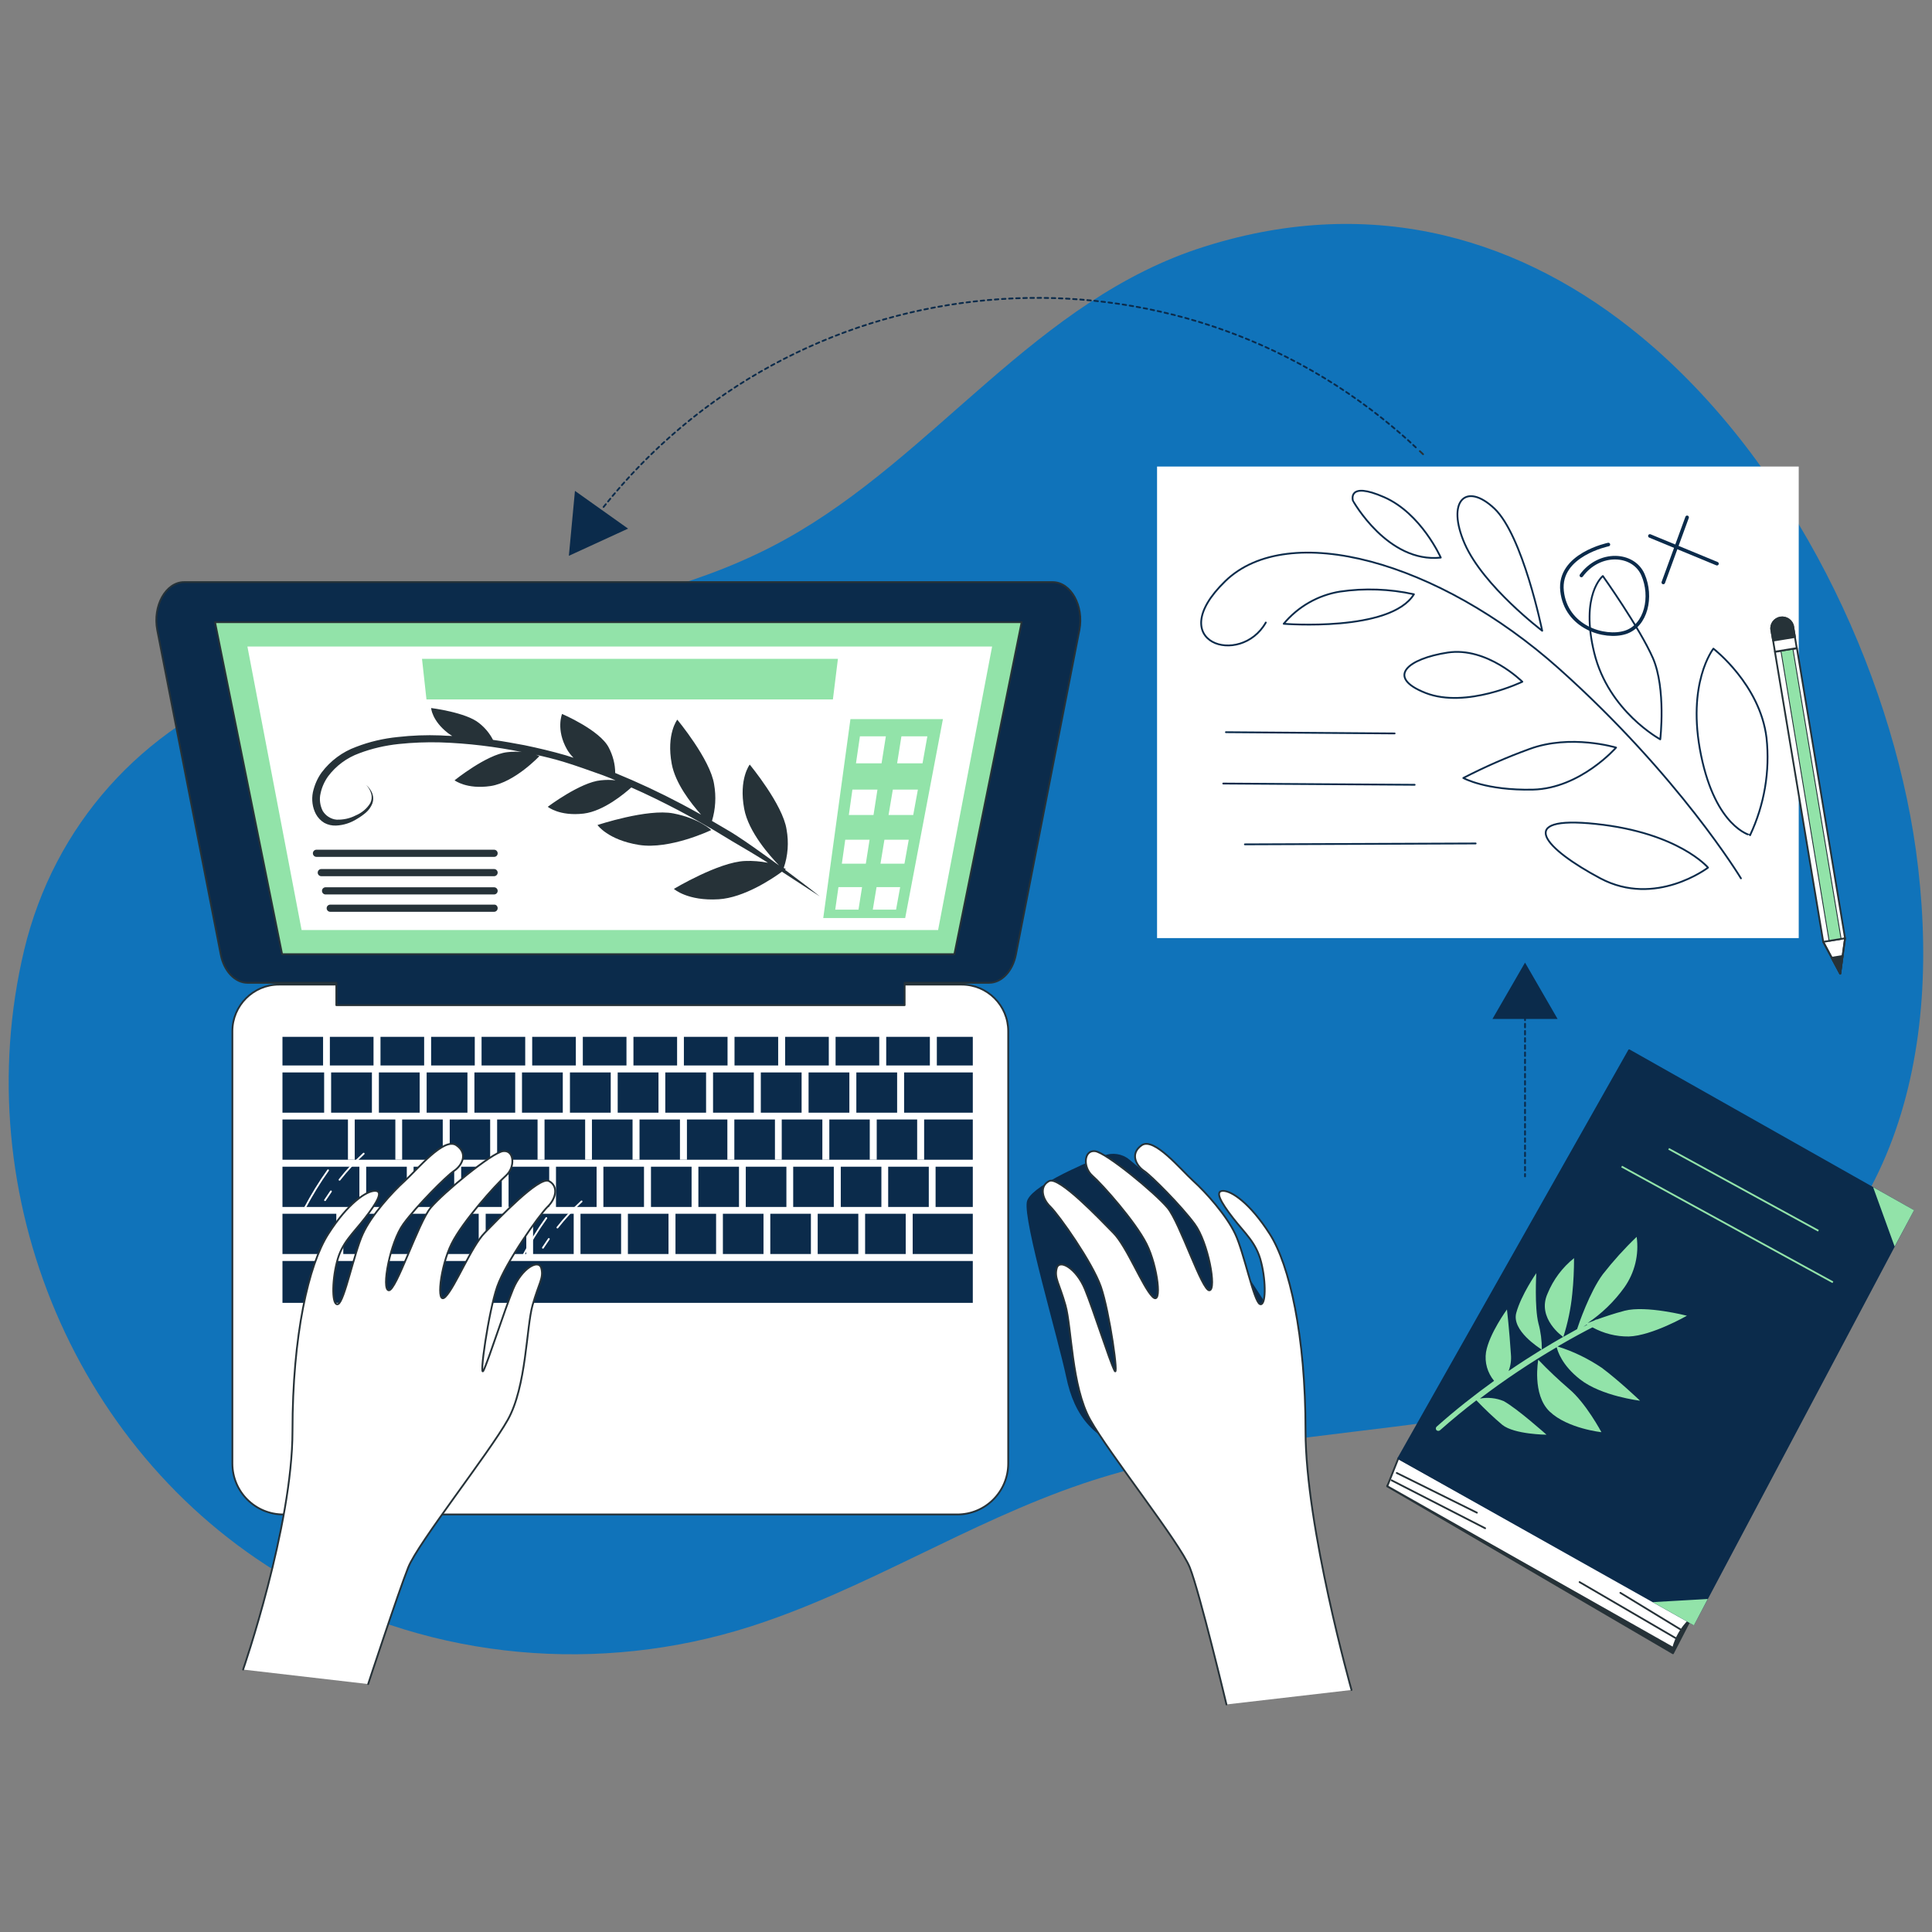 <svg xmlns="http://www.w3.org/2000/svg" xmlns:xlink="http://www.w3.org/1999/xlink" id="Layer_1" x="0px" y="0px" viewBox="0 0 1080 1080" style="enable-background:new 0 0 1080 1080;" xml:space="preserve"><rect x="0" y="0" width="1080" height="1080" fill="#808080" stroke="none"/><style type="text/css">	.st0{fill:#1073BA;}	.st1{display:none;opacity:0.7;fill:#FFFFFF;enable-background:new    ;}	.st2{fill:#FFFFFF;}	.st3{fill:#FFFFFF;stroke:#0B2B4B;stroke-linecap:round;stroke-linejoin:round;}	.st4{fill:none;stroke:#0B2B4B;stroke-linecap:round;stroke-linejoin:round;}	.st5{fill:none;stroke:#0B2B4B;stroke-width:2;stroke-linecap:round;stroke-linejoin:round;}	.st6{fill:#FFFFFF;stroke:#263238;stroke-linecap:round;stroke-linejoin:round;}	.st7{fill:#92E3A9;stroke:#263238;stroke-width:0.5;stroke-linecap:round;stroke-linejoin:round;}	.st8{fill:none;stroke:#263238;stroke-linecap:round;stroke-linejoin:round;}	.st9{fill:#263238;stroke:#263238;stroke-linecap:round;stroke-linejoin:round;}	.st10{fill:#0B2B4B;}	.st11{fill:#0B2B4B;stroke:#263238;stroke-linecap:round;stroke-linejoin:round;}	.st12{fill:#92E3A9;stroke:#263238;stroke-linecap:round;stroke-linejoin:round;}	.st13{fill:#263238;}	.st14{fill:#92E3A9;}	.st15{fill:#0B2B4B;stroke:#0B2B4B;stroke-linecap:round;stroke-linejoin:round;}	.st16{fill:none;stroke:#92E3A9;stroke-miterlimit:10;}	.st17{fill:#92E3A9;stroke:#92E3A9;stroke-miterlimit:10;}	.st18{fill:none;stroke:#FFFFFF;stroke-linecap:round;stroke-linejoin:round;}	.st19{fill:none;stroke:#0B2B4B;stroke-linecap:round;stroke-linejoin:round;stroke-dasharray:1.99,1.99;}	.st20{fill:none;stroke:#0B2B4B;stroke-linecap:round;stroke-linejoin:round;stroke-dasharray:2,2;}</style><g>	<g id="freepik--background-simple--inject-102">		<path class="st0" d="M917.4,188.2c-65.3-54-148.4-80.5-243.9-50.4C579.1,167.4,523,254.9,439.2,301.4   C350,351,241.1,345.9,146.3,381.6c-67,25.2-116.1,79.7-132.8,149.5c-32.6,136.7,29,284.8,152.1,354c76.8,43.1,170,50.9,253.7,24.2   c64.2-20.5,121.8-58.2,185.9-79.9c111.2-37.6,235.3-22.3,342.9-73.7c113.9-54.3,138.1-169.9,122.9-280.5   C1057,374.8,1002.1,258.3,917.4,188.2z"></path>		<path class="st1" d="M917.4,188.2c-65.3-54-148.4-80.5-243.9-50.4C579.1,167.4,523,254.9,439.2,301.4   C350,351,241.1,345.9,146.3,381.6c-67,25.2-116.1,79.7-132.8,149.5c-32.6,136.7,29,284.8,152.1,354c76.8,43.1,170,50.9,253.7,24.2   c64.2-20.5,121.8-58.2,185.9-79.9c111.2-37.6,235.3-22.3,342.9-73.7c113.9-54.3,138.1-169.9,122.9-280.5   C1057,374.8,1002.1,258.3,917.4,188.2z"></path>	</g>	<g id="freepik--Sketch--inject-102">		<rect x="646.8" y="260.8" class="st2" width="358.7" height="263.6"></rect>		<path class="st3" d="M954.8,485c0,0-16.4-19.5-62.6-24.4c-46.2-4.9-28.4,14,2.4,30.4C925.5,507.4,954.8,485,954.8,485z"></path>		<path class="st3" d="M950.9,422.2c-8.3-40.4,6.9-59.6,6.9-59.6s26.1,20,29.7,49.9c2,18.6-1.2,37.4-9.2,54.4   C978.3,466.8,959.2,462.6,950.9,422.2z"></path>		<path class="st3" d="M928.1,413.3c0,0-28.9-15.6-36.9-48.3s4.8-43,4.8-43s20.5,28.8,28,45.9C931.4,385.1,928.1,413.3,928.1,413.3z   "></path>		<path class="st3" d="M903.4,417.9c0,0-25.4-7.7-48.4,0.8c-12.7,4.6-25,10-37,16.2c0,0,12.6,7.1,39,6.5   C883.5,440.7,903.4,417.9,903.4,417.9z"></path>		<path class="st4" d="M973.2,491c0,0-34.5-57.2-101.8-117.3s-151.2-83.1-186.5-48.8c-35.3,34.3,8.5,48.2,22.7,23.1"></path>		<path class="st4" d="M862.1,352.6c0,0-32.9-24.9-43.3-48.6c-10.4-23.8,0.5-34.8,16.5-19.8S862.1,352.6,862.1,352.6z"></path>		<path class="st4" d="M851,381.1c0,0-19.7-19.7-41.8-16.3c-22.1,3.4-34.9,13.7-12.2,22.6C819.7,396.2,851,381.1,851,381.1z"></path>		<line class="st4" x1="685.3" y1="409.3" x2="779.6" y2="410"></line>		<line class="st4" x1="683.8" y1="438" x2="790.8" y2="438.7"></line>		<line class="st4" x1="695.9" y1="472" x2="824.9" y2="471.5"></line>		<path class="st4" d="M790.4,332.2c-13.6-3-27.6-3.5-41.3-1.5c-12.3,2-23.5,8.4-31.5,18C717.6,348.7,777.3,353.5,790.4,332.2z"></path>		<path class="st4" d="M805.4,311.7c0,0-10.9-24.7-31.7-33.8s-17.4,2-17.4,2S775.7,314.9,805.4,311.7z"></path>		<path class="st5" d="M899.1,304.4c0,0-28.1,5.7-25.9,26c2.2,20.3,23.8,26.8,35.4,23.1c11.7-3.8,15.2-20,9.8-32.3   C913,309,894.1,308,884,321.7"></path>		<line class="st5" x1="943.1" y1="289.2" x2="929.8" y2="325.6"></line>		<line class="st5" x1="922.3" y1="299.6" x2="959.8" y2="315.1"></line>	</g>	<g id="freepik--Pencil--inject-102">		<polygon class="st6" points="1031.4,524.5 1028.7,544.3 1019.2,526.5 992.2,364.4 1004.5,362.4   "></polygon>					<rect x="1008.4" y="362.3" transform="matrix(0.987 -0.164 0.164 0.987 -59.141 171.785)" class="st7" width="6.8" height="164.3"></rect>		<polygon class="st8" points="1031.4,524.5 1019.2,526.5 1028.7,544.3   "></polygon>		<polygon class="st9" points="1023.9,535.4 1028.7,544.3 1030,534.4   "></polygon>		<path class="st6" d="M995.3,345.2L995.3,345.2c-3.4,0.6-5.7,3.7-5.1,7.1l2,12l12.2-2l-2-12C1001.9,347,998.7,344.7,995.3,345.2z"></path>		<path class="st9" d="M995.3,345.2L995.3,345.2c-3.4,0.6-5.7,3.7-5.1,7.1l1,5.8l12.2-2l-1-5.8C1001.9,347,998.7,344.7,995.3,345.2z   "></path>	</g>	<g id="freepik--Device--inject-102">		<path class="st6" d="M155.9,550.4h381.7c14.4,0,26,11.7,26,26l0,0v241.7c0,15.7-12.7,28.5-28.5,28.5c0,0,0,0,0,0H158.4   c-15.7,0-28.5-12.7-28.5-28.5l0,0V576.4C129.9,562.1,141.6,550.4,155.9,550.4z"></path>		<rect x="269.2" y="579.6" class="st10" width="24.4" height="16"></rect>		<rect x="191.9" y="678.5" class="st10" width="22.7" height="22.5"></rect>		<rect x="291.8" y="599.5" class="st10" width="22.8" height="22.5"></rect>		<rect x="241" y="579.6" class="st10" width="24.4" height="16"></rect>		<rect x="318.6" y="599.5" class="st10" width="22.8" height="22.5"></rect>		<rect x="297.5" y="579.6" class="st10" width="24.4" height="16"></rect>		<rect x="157.9" y="652.2" class="st10" width="43" height="22.5"></rect>		<rect x="238.5" y="599.5" class="st10" width="22.8" height="22.5"></rect>		<rect x="157.9" y="678.5" class="st10" width="30.1" height="22.5"></rect>		<rect x="325.8" y="579.6" class="st10" width="24.4" height="16"></rect>		<rect x="185.1" y="599.5" class="st10" width="22.8" height="22.5"></rect>		<rect x="184.4" y="579.6" class="st10" width="24.4" height="16"></rect>		<rect x="212.7" y="579.6" class="st10" width="24.4" height="16"></rect>		<rect x="211.8" y="599.5" class="st10" width="22.8" height="22.5"></rect>		<rect x="265.2" y="599.5" class="st10" width="22.8" height="22.5"></rect>		<rect x="438.9" y="579.6" class="st10" width="24.4" height="16"></rect>		<rect x="467.1" y="579.6" class="st10" width="24.4" height="16"></rect>		<rect x="452" y="599.5" class="st10" width="22.8" height="22.5"></rect>		<rect x="478.7" y="599.5" class="st10" width="22.8" height="22.5"></rect>		<rect x="510.2" y="678.5" class="st10" width="33.6" height="22.5"></rect>		<rect x="495.4" y="579.6" class="st10" width="24.4" height="16"></rect>		<rect x="157.9" y="599.5" class="st10" width="23.3" height="22.5"></rect>		<rect x="354.1" y="579.6" class="st10" width="24.4" height="16"></rect>		<rect x="382.3" y="579.6" class="st10" width="24.4" height="16"></rect>		<rect x="371.9" y="599.5" class="st10" width="22.8" height="22.5"></rect>		<rect x="425.3" y="599.5" class="st10" width="22.8" height="22.5"></rect>		<rect x="345.3" y="599.5" class="st10" width="22.8" height="22.5"></rect>		<rect x="398.6" y="599.5" class="st10" width="22.8" height="22.5"></rect>		<rect x="410.6" y="579.6" class="st10" width="24.4" height="16"></rect>		<rect x="377.6" y="678.5" class="st10" width="22.7" height="22.5"></rect>		<rect x="496.5" y="652.2" class="st10" width="22.7" height="22.5"></rect>		<rect x="470" y="652.2" class="st10" width="22.7" height="22.5"></rect>		<rect x="483.6" y="678.5" class="st10" width="22.7" height="22.5"></rect>		<rect x="457.1" y="678.5" class="st10" width="22.7" height="22.5"></rect>		<rect x="404.1" y="678.5" class="st10" width="22.7" height="22.5"></rect>		<rect x="430.6" y="678.5" class="st10" width="22.7" height="22.5"></rect>		<rect x="443.4" y="652.2" class="st10" width="22.7" height="22.5"></rect>		<rect x="416.9" y="652.2" class="st10" width="22.7" height="22.5"></rect>		<rect x="523.7" y="579.6" class="st10" width="20.1" height="16"></rect>		<rect x="157.9" y="579.6" class="st10" width="22.7" height="16"></rect>		<rect x="157.9" y="704.9" class="st10" width="385.9" height="23.4"></rect>		<rect x="505.4" y="599.5" class="st10" width="38.4" height="22.5"></rect>		<rect x="523" y="652.2" class="st10" width="20.8" height="22.5"></rect>		<polygon class="st10" points="516.6,648.2 512.7,648.2 512.7,625.8 490.1,625.8 490.1,648.2 486.2,648.2 486.2,625.8 463.6,625.8    463.6,648.2 459.7,648.2 459.7,625.8 437,625.8 437,648.2 433.2,648.2 433.2,625.8 410.5,625.8 410.5,648.2 406.6,648.2    406.6,625.8 384,625.8 384,648.2 380.1,648.2 380.1,625.8 357.5,625.8 357.5,648.2 353.6,648.2 353.6,625.8 330.9,625.8    330.9,648.2 327.1,648.2 327.1,625.8 304.4,625.8 304.4,648.2 300.5,648.2 300.5,625.8 277.9,625.8 277.9,648.2 274,648.2    274,625.8 251.4,625.8 251.4,648.2 247.5,648.2 247.5,625.8 224.8,625.8 224.8,648.2 221,648.2 221,625.8 198.3,625.8    198.3,648.2 194.5,648.2 194.5,625.8 157.9,625.8 157.9,648.3 543.8,648.3 543.8,625.8 516.6,625.8   "></polygon>		<rect x="310.8" y="652.2" class="st10" width="22.7" height="22.5"></rect>		<rect x="390.4" y="652.2" class="st10" width="22.7" height="22.5"></rect>		<rect x="257.8" y="652.2" class="st10" width="22.7" height="22.5"></rect>		<rect x="271.5" y="678.5" class="st10" width="22.7" height="22.5"></rect>		<rect x="284.3" y="652.2" class="st10" width="22.7" height="22.5"></rect>		<rect x="231.2" y="652.2" class="st10" width="22.7" height="22.5"></rect>		<rect x="218.4" y="678.5" class="st10" width="22.7" height="22.5"></rect>		<rect x="244.9" y="678.5" class="st10" width="22.7" height="22.5"></rect>		<rect x="337.3" y="652.2" class="st10" width="22.7" height="22.5"></rect>		<rect x="351" y="678.5" class="st10" width="22.7" height="22.5"></rect>		<rect x="363.9" y="652.2" class="st10" width="22.7" height="22.5"></rect>		<rect x="298" y="678.5" class="st10" width="22.7" height="22.5"></rect>		<rect x="324.5" y="678.5" class="st10" width="22.7" height="22.5"></rect>		<rect x="204.7" y="652.2" class="st10" width="22.7" height="22.5"></rect>		<path class="st11" d="M588.4,325.4H102.9c-10.2,0-17.6,13.3-15,26.8l35.5,181.4c1.8,9.3,8,15.8,15,15.8H188v12.5h317.7v-12.5h47.2   c7,0,13.2-6.5,15-15.8l35.5-181.4C606,338.6,598.6,325.4,588.4,325.4z"></path>		<polygon class="st12" points="533.5,533.4 157.7,533.4 120.2,347.8 571.1,347.8   "></polygon>		<polygon class="st2" points="138.3,361.4 168.6,519.9 524.4,519.9 554.6,361.4   "></polygon>		<path class="st13" d="M376.4,454.7c-14.5-2.8-42.4,6.5-42.4,6.5s5.8,8.3,23.1,11.1c17.4,2.8,40.5-8.3,40.5-8.3   S390.9,457.5,376.4,454.7z"></path>		<path class="st13" d="M458.3,501.1c-6.4-5.1-12.9-10-19.5-14.9l0.5-0.4c0,0-0.4-0.2-1.2-0.6c2.4-6.9,2.9-14.3,1.6-21.5   c-2.1-14-20.6-36.3-20.6-36.3s-6.2,8-3.1,24.7c2.4,13.1,14.6,26.6,19.5,31.7c-4.9-3.5-9.6-7-14.5-10.4c-3.1-2.2-6.4-4.4-9.6-6.5   c-3.2-2.1-6.7-4-10-6l-3.4-2c2-6.6,2.4-13.6,1.2-20.4c-2.1-14-20.6-36.2-20.6-36.2s-6.2,8-3.1,24.7c2,10.9,10.7,22,16.4,28.4   c-3.6-2-7.2-4-10.8-5.9c-12.1-6.4-24.5-12.2-37.2-17.4c0-4.9-1.3-9.8-3.6-14.2c-5-9.8-26.1-18.8-26.1-18.8s-3.6,8.7,2.8,19.9   c1,1.7,2.2,3.2,3.6,4.6l-4.4-1.4c-7.6-2.2-15.2-4-22.9-5.6c-5.9-1.1-11.8-2.2-17.7-3c-1.9-3.7-4.6-6.9-7.8-9.4   c-7.3-6-26.8-8.4-26.8-8.4s0.4,7,9.4,14c0.8,0.6,1.6,1.1,2.4,1.6c-2.2,0-4.4-0.2-6.6-0.3c-7.9-0.3-15.9,0-23.8,0.9   c-8,0.8-15.8,2.6-23.3,5.5c-7.7,2.8-14.4,7.8-19.3,14.3c-2.4,3.3-4,7.1-4.9,11.1c-0.8,4.1-0.3,8.4,1.7,12.2c1.1,2,2.7,3.7,4.7,4.9   c2,1.1,4.3,1.6,6.6,1.5c4.2-0.2,8.2-1.5,11.8-3.8c1.7-1,3.4-2.2,4.9-3.5c1.5-1.3,2.7-3,3.5-4.9c0.7-1.9,0.7-3.9,0-5.8   c-0.7-1.8-1.9-3.4-3.4-4.7c1.3,1.4,2.3,3,2.8,4.9c0.5,1.7,0.3,3.6-0.5,5.2c-1.9,3.2-4.9,5.6-8.3,7c-3.3,1.7-6.9,2.4-10.5,2.3   c-1.6-0.1-3.2-0.7-4.6-1.6c-1.3-0.8-2.4-2-3.2-3.3c-1.5-3-2-6.5-1.2-9.8c0.7-3.4,2.2-6.7,4.2-9.5c4.4-5.9,10.5-10.4,17.4-12.9   c7.1-2.7,14.6-4.4,22.2-5.2c7.7-0.8,15.4-1.1,23.1-0.9c15.5,0.5,31,2.4,46.2,5.5h0.6c-3.2-0.4-6.4-0.4-9.5,0   c-11.4,1.3-29.3,15.7-29.3,15.7s6.7,5.2,20.2,3.2c13.5-2.1,27.2-16.7,27.2-16.7c-0.6-0.3-1.3-0.6-2-0.8c5.1,1.1,10.3,2.4,15.3,3.9   c7.3,2.2,14.6,4.9,22,7.5c2.4,0.9,4.9,1.9,7.3,2.9c-2.7-0.3-5.5-0.3-8.2,0c-11.4,1-29.7,14.8-29.7,14.8s6.5,5.4,20.1,3.8   c11.3-1.4,23-11.4,26.6-14.6c8.9,3.9,17.6,8.2,26.2,12.7c6.8,3.6,13.5,7.4,20.2,11.3l9.9,6c3.3,2,6.7,3.9,10,5.9   c3.3,2,6.8,4.1,10.1,6.2c-4.2-0.8-8.5-1.2-12.8-1c-14.6,0.5-39.8,15.6-39.8,15.6s7.6,6.9,25.1,5.8c14.1-0.9,29.7-11.3,35.3-15.4   C444.2,491.9,451.3,496.5,458.3,501.1z"></path>		<path class="st13" d="M276.2,475h-99.3c-1.1,0-2,0.9-2,2c0,0,0,0,0,0c0,1.1,0.9,2,2,2h99.3c1.1,0,2-0.8,2-2c0,0,0,0,0,0   C278.2,475.9,277.3,475,276.2,475C276.2,475,276.2,475,276.2,475z"></path>		<path class="st13" d="M276.2,485.8h-96.6c-1.1,0-2,0.9-2,2c0,1.1,0.9,2,2,2c0,0,0,0,0,0h96.6c1.1,0,2-0.9,2-2c0,0,0,0,0,0   C278.2,486.7,277.3,485.8,276.2,485.8C276.2,485.8,276.2,485.8,276.2,485.8z"></path>		<path class="st13" d="M276.2,496h-94c-1.1-0.1-2.1,0.7-2.2,1.8c-0.1,1.1,0.7,2.1,1.8,2.2c0.1,0,0.3,0,0.4,0h94c1.1,0,2-0.9,2-2   c0,0,0,0,0,0C278.2,496.9,277.3,496,276.2,496C276.2,496,276.2,496,276.2,496z"></path>		<path class="st13" d="M276.2,505.7h-91.6c-1.1,0-2,0.9-2,2c0,1.1,0.9,2,2,2c0,0,0,0,0,0h91.6c1.1,0,2-0.9,2-2c0,0,0,0,0,0   C278.2,506.5,277.3,505.6,276.2,505.7C276.2,505.7,276.2,505.7,276.2,505.7z"></path>		<path class="st14" d="M475.4,402l-15.2,111.2H506L527.1,402H475.4z M479.9,508.5h-13l1.8-12.6h13.2L479.9,508.5z M484,482.8h-13.4   l1.9-13.4h13.6L484,482.8z M488.3,455.6h-13.8l2-14.2h14L488.3,455.6z M492.8,426.7h-14.3l2.2-15.1h14.5L492.8,426.7z    M500.9,508.5h-13l2.1-12.6h13.2L500.9,508.5z M505.6,482.8h-13.4l2.2-13.4H508L505.6,482.8z M510.5,455.6h-13.8l2.4-14.2h14   L510.5,455.6z M515.7,426.7h-14.2l2.4-15.1h14.5L515.7,426.7z"></path>		<polygon class="st14" points="238.4,391 465.6,391 468.4,368.3 235.9,368.3   "></polygon>	</g>	<g id="freepik--Book--inject-102">		<polygon class="st9" points="775.4,830.8 935.2,924.2 1060.2,681.6 911.3,596.9   "></polygon>		<path class="st6" d="M781.7,815.2l-6.2,15.6l159.8,90.4c1.6-5.9,4.7-11.3,9.1-15.6L781.7,815.2z"></path>		<polygon class="st15" points="910.7,587.1 781.7,815.2 946.7,907.9 1069.3,676.7   "></polygon>		<line class="st8" x1="780.8" y1="823.4" x2="825.6" y2="845.6"></line>		<line class="st8" x1="777.9" y1="827.5" x2="830.2" y2="854.3"></line>		<line class="st8" x1="939.3" y1="910.8" x2="905.8" y2="890.4"></line>		<line class="st8" x1="937.2" y1="916" x2="883" y2="884.4"></line>		<path class="st14" d="M873.9,747.4c2.5-7.8,4.2-15.9,5-24.1c0.7-6.6,1-13.3,1-20c-6.5,5.2-11.6,12-14.8,19.8   C858.8,737.1,873.9,747.4,873.9,747.4z"></path>		<path class="st14" d="M877.2,776.5c-6-5.2-11.8-10.6-17.3-16.4c0,0-3.6,19.5,6.4,29s28.9,11.5,28.9,11.5S886.6,784.4,877.2,776.5z   "></path>		<path class="st14" d="M827.3,781.8c13.7-10.4,28-20,42.9-28.7c0.5,2,2.8,10,13.1,18c12,9.4,33.5,11.9,33.5,11.9   s-11.5-11-21.4-18.4c-7.6-5.1-15.9-9.2-24.7-11.9c8.9-5.2,15.7-8.8,19.5-10.7c6.2,3.4,13.2,5.2,20.3,5.1   c13-0.4,32.5-11.6,32.5-11.6s-22.8-5.9-34.8-2.8c-6.1,1.6-11.6,3.5-15.5,4.9c-0.2,0-0.4,0-0.6,0.1l-1.2,0.6l-3.4,1.3   c8-5.4,14.9-12.1,20.5-19.9c5.8-8.2,8.3-18.3,6.9-28.3c-6.8,6.5-13.1,13.5-18.9,20.9c-7.3,9.8-13.6,28.1-14.4,30.7   c-5.1,2.8-11.9,6.6-19.7,11.4c0-4.9-0.6-9.9-1.9-14.6c-2.3-9.1-1.2-28.1-1.2-28.1s-8.4,12-11.2,22.2c-2.7,9.8,12.7,19.5,14.2,20.5   c-5.7,3.5-11.9,7.5-18.5,12c1.2-3,1.6-6.2,1.3-9.4c-0.9-13.8-2.2-25-2.2-25s-9.9,13.5-11.7,23.8c-0.9,5.8,0.8,11.6,4.5,16.1   c-11.1,8-21.9,16.5-32.1,25.6c-0.6,0.5-0.6,1.4-0.1,2l0,0c0.6,0.5,1.4,0.5,2,0c6.8-6,13.6-11.6,20.3-16.7   c4.6,4.8,9.4,9.4,14.5,13.7c6.8,5.4,24.7,5.5,24.7,5.5s-16.7-14.9-24-18.8C836.4,781.5,831.8,781,827.3,781.8z M887,740.4l0.2,0.2   l-2.1,1.1L887,740.4z"></path>		<line class="st16" x1="932.8" y1="642.2" x2="1016.5" y2="688"></line>		<line class="st16" x1="906.5" y1="652.1" x2="1024.6" y2="716.8"></line>		<polygon class="st17" points="1059.2,695.6 1069.3,676.7 1048,664.7   "></polygon>		<polygon class="st17" points="946.7,907.9 953.8,894.4 925.6,896   "></polygon>	</g>	<g id="freepik--right-hand--inject-102">		<path class="st10" d="M631.3,648.2c-4-3.3-9.5-4.1-14.3-2.2c-13.9,5.6-41.5,17.7-43,25.9c-2,10.9,17.4,75.9,22,97.8   c4.6,21.9,15.4,36.6,42.5,42.5c27,5.9,62.4-9,75.9-33.4s-4.9-46.7-19-68.7C684.2,692.6,646.5,660.7,631.3,648.2z"></path>		<path class="st6" d="M755.5,944.7c0,0-25.7-91.2-25.7-144.8s-9-92.9-20-110.1c-11-17.2-21.3-24.1-26.1-24.1s-1.4,6.2,5.5,15.1   s13.1,13.8,15.8,24.8c2.8,11,2.7,24.8-0.7,23.4c-3.4-1.4-8.9-28.9-13.8-39.2c-4.8-10.3-16.5-23.4-23.4-29.6   c-6.9-6.2-22-24.8-28.9-20s-2.8,11.7,1.4,14.4c4.1,2.8,20.6,19.3,28.2,29.6c7.6,10.3,12.4,36.6,8.3,37.1   c-4.1,0.6-16.5-37.8-23.4-46.1c-6.9-8.3-34.4-31-40.6-31.7s-6.9,9-1.4,13.8s23.9,25.5,30.2,38s9,35.1,3.4,29.6s-14.4-28.2-22-35.8   c-7.5-7.6-30.3-31.7-35.8-28.9c-5.5,2.8-4.1,9.8,0.7,14.4c4.8,4.7,23.4,31,28.2,44.7c4.8,13.8,10.3,52.3,7.6,46.8   c-2.8-5.5-11.7-33.7-16.5-45.4s-14.4-17.2-15.8-11.7c-1.4,5.5,1.4,8.2,4.9,20.6s3.4,45.4,13.8,64c10.3,18.6,50.2,68.8,55.7,82.6   c5.5,13.8,20.5,76.6,20.5,76.6"></path>	</g>	<g id="freepik--left-hand--inject-102">		<path class="st18" d="M185,666c-1.1,1.6-2.2,3.2-3.3,4.9"></path>		<path class="st18" d="M203.3,644.9c-4.9,4.5-9.4,9.4-13.5,14.6"></path>		<path class="st18" d="M183.4,654.2c-4.8,6.7-9.1,13.8-13,21.1"></path>		<path class="st18" d="M306.8,692.6c-1.1,1.6-2.2,3.2-3.3,4.9"></path>		<path class="st18" d="M325.1,671.6c-4.9,4.5-9.4,9.4-13.5,14.6"></path>		<path class="st18" d="M305.4,680.9c-4.8,6.7-9.1,13.8-13,21.1"></path>		<path class="st6" d="M135.9,933.3c0,0,27.6-79.8,27.6-133.4s9-92.9,20-110.1c11-17.2,21.3-24.1,26.1-24.1c4.8,0,1.4,6.2-5.5,15.1   c-6.9,9-13.1,13.8-15.8,24.8c-2.8,11-2.8,24.8,0.7,23.4s9-28.8,13.8-39.2c4.7-10.4,16.5-23.4,23.4-29.6c6.9-6.2,22-24.8,28.9-20   c7,4.8,2.8,11.7-1.4,14.4c-4.1,2.8-20.7,19.3-28.2,29.6s-12.4,36.6-8.2,37.1c4.1,0.6,16.5-37.8,23.4-46.1   c6.9-8.3,34.4-31,40.6-31.7s6.9,9,1.4,13.8s-24.1,25.5-30.3,38c-6.2,12.4-8.9,35.1-3.4,29.6s14.5-28.2,22-35.8   c7.5-7.6,30.3-31.7,35.8-28.9c5.5,2.8,4.1,9.8-0.7,14.4c-4.8,4.7-23.4,31-28.2,44.7c-4.8,13.8-10.3,52.3-7.6,46.8   s11.7-33.7,16.5-45.4c4.8-11.7,14.4-17.2,15.8-11.7c1.4,5.5-1.4,8.2-4.9,20.6s-3.4,45.4-13.8,64s-50.2,68.8-55.7,82.6   c-5.5,13.8-22.4,65.2-22.4,65.2"></path>	</g>	<g id="freepik--Arrows--inject-102">		<path class="st8" d="M332.9,289.1l1.5-2"></path>		<path class="st19" d="M337.4,283.4c106.5-133.9,301.4-156,435.3-49.5c6.6,5.3,13.1,10.8,19.3,16.7"></path>		<path class="st8" d="M793.7,252.2l1.8,1.7"></path>		<polygon class="st10" points="351.1,295.5 318,310.7 321.4,274.4   "></polygon>		<line class="st20" x1="852.5" y1="564.3" x2="852.5" y2="657.6"></line>		<polygon class="st10" points="834.3,569.6 852.5,538.1 870.7,569.6   "></polygon>	</g></g></svg>